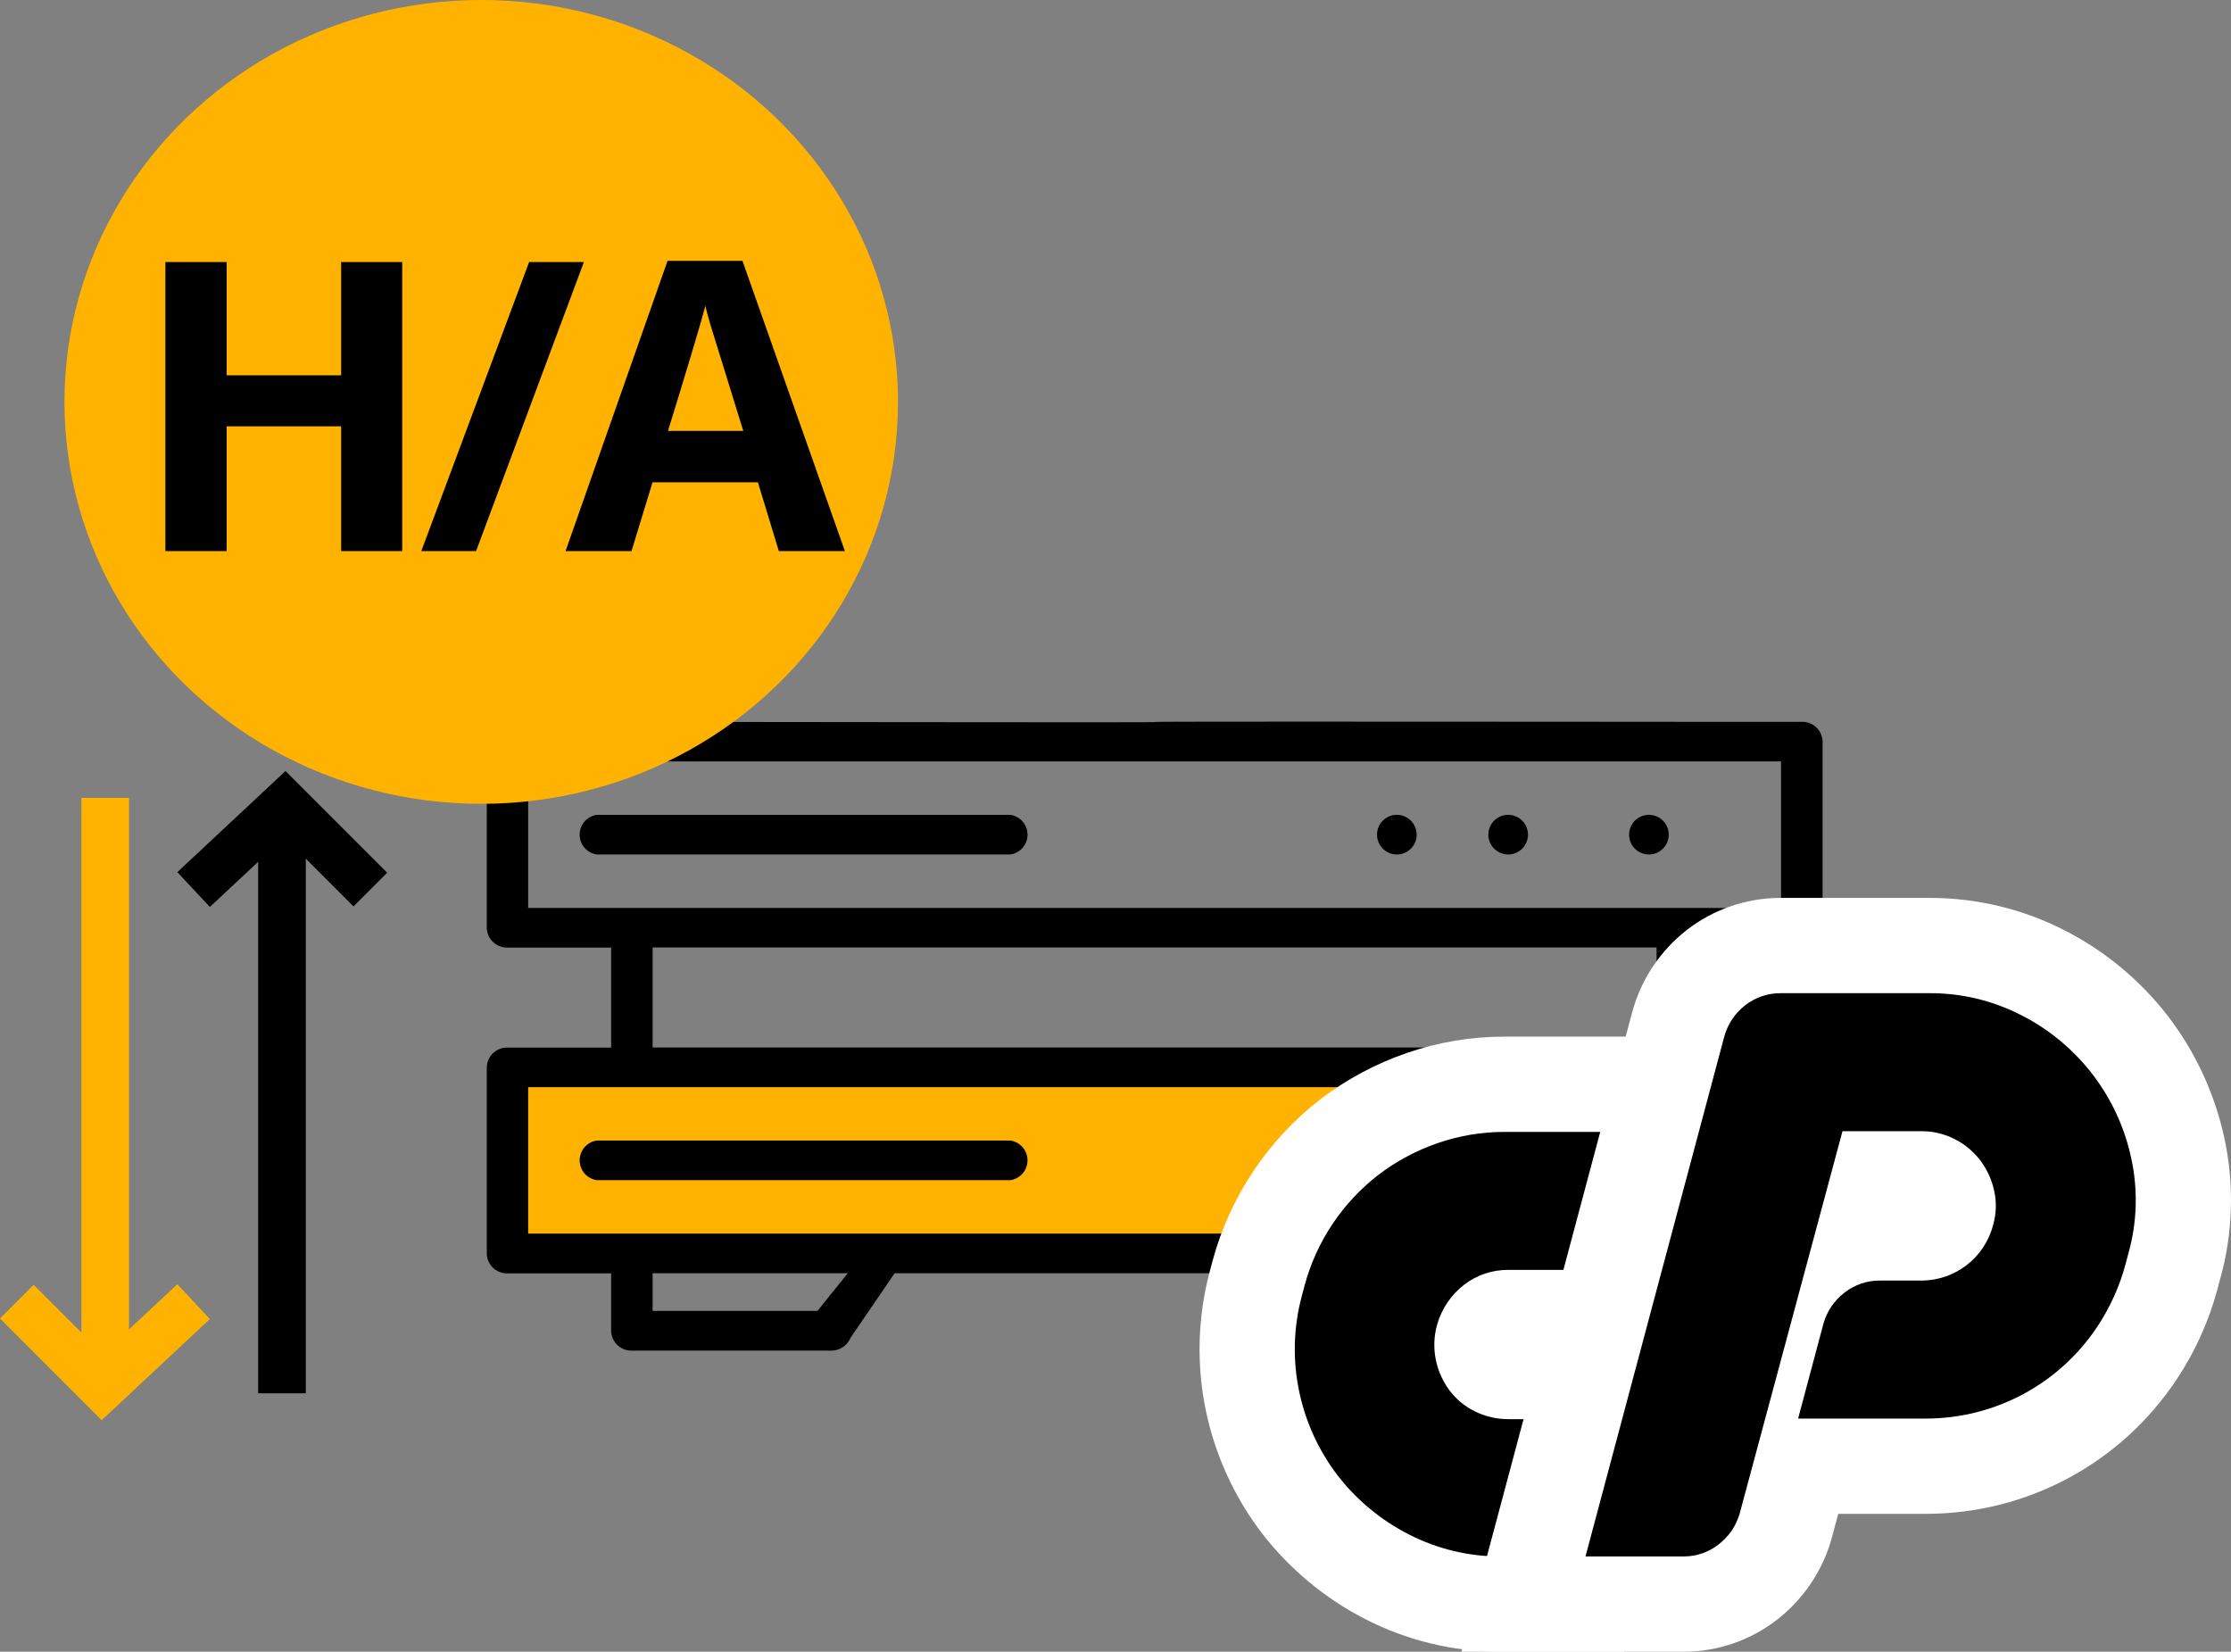 <svg xmlns="http://www.w3.org/2000/svg" width="93.681" height="69.35" viewBox="0 0 93.681 69.35">
  <rect x="0" y="0" width="93.681" height="69.35" fill="#808080" stroke="none"/>
  <g id="Group_20923" data-name="Group 20923" transform="translate(-3315.447 -1774.687)">
    <rect id="Rectangle_4822" data-name="Rectangle 4822" width="51" height="7.861" transform="translate(3337.13 1819.687)" fill="#ffb300"/>
    <g id="Server_Setting" data-name="Server Setting" transform="translate(3336.13 1805.236)">
      <g id="Group_1366" data-name="Group 1366" transform="translate(0 0)">
        <g id="Group_1353" data-name="Group 1353" transform="translate(0 0)">
          <path id="Path_6131" data-name="Path 6131" d="M32.286,62.512h22.1l1.95,2.846a.621.621,0,0,0,.592.4h8.362a.6.6,0,0,0,.622-.582V62.512h4.6a.6.6,0,0,0,.622-.583V54.115a.6.6,0,0,0-.622-.582h-4.6v-4.7h4.6a.6.6,0,0,0,.622-.582V40.442a.6.6,0,0,0-.622-.582h-4.6c-45.018-.034-.077.054-45.148,0h-4.6a.6.6,0,0,0-.622.582v7.814a.6.6,0,0,0,.622.582h4.6v4.7h-4.6a.6.6,0,0,0-.622.582v7.814a.6.6,0,0,0,.622.583h4.6v2.661a.6.6,0,0,0,.624.582h8.362a.62.62,0,0,0,.59-.4Zm32.376,2.08H57.371L55.7,62.512h8.966Zm-35.364,0H22.006v-2.08h8.966Zm40.591-3.244H16.78V54.7H69.888Zm-5.227-7.814H22.006v-4.7H64.662Zm5.227-5.859H16.78V41.023H69.888Z" transform="translate(-15.535 -39.852)" stroke="#000" stroke-miterlimit="10" stroke-width="0.5"/>
        </g>
        <g id="Group_1358" data-name="Group 1358" transform="translate(47.974 3.913)">
          <path id="Path_6136" data-name="Path 6136" d="M45.865,33.387a.582.582,0,1,0,.582.583A.583.583,0,0,0,45.865,33.387Z" transform="translate(-45.283 -33.387)" stroke="#000" stroke-miterlimit="10" stroke-width="0.5"/>
        </g>
        <g id="Group_1359" data-name="Group 1359" transform="translate(42.064 3.913)">
          <path id="Path_6137" data-name="Path 6137" d="M44.006,33.387a.582.582,0,1,0,.582.583A.582.582,0,0,0,44.006,33.387Z" transform="translate(-43.424 -33.387)" stroke="#000" stroke-miterlimit="10" stroke-width="0.5"/>
        </g>
        <g id="Group_1360" data-name="Group 1360" transform="translate(37.39 3.913)">
          <path id="Path_6138" data-name="Path 6138" d="M42.145,33.387a.582.582,0,1,0,.583.583A.582.582,0,0,0,42.145,33.387Z" transform="translate(-41.565 -33.387)" stroke="#000" stroke-miterlimit="10" stroke-width="0.5"/>
        </g>
        <g id="Group_1361" data-name="Group 1361" transform="translate(3.907 3.913)">
          <path id="Path_6139" data-name="Path 6139" d="M18.505,33.387a.591.591,0,0,0,0,1.165H35.829a.591.591,0,0,0,0-1.165Z" transform="translate(-18.014 -33.387)" stroke="#000" stroke-miterlimit="10" stroke-width="0.5"/>
        </g>
        <g id="Group_1362" data-name="Group 1362" transform="translate(47.974 17.588)">
          <path id="Path_6140" data-name="Path 6140" d="M45.865,42.064a.582.582,0,1,0,.582.582A.583.583,0,0,0,45.865,42.064Z" transform="translate(-45.283 -42.064)" stroke="#000" stroke-miterlimit="10" stroke-width="0.5"/>
        </g>
        <g id="Group_1363" data-name="Group 1363" transform="translate(42.064 17.588)">
          <path id="Path_6141" data-name="Path 6141" d="M44.006,42.064a.582.582,0,1,0,.582.582A.582.582,0,0,0,44.006,42.064Z" transform="translate(-43.424 -42.064)" stroke="#000" stroke-miterlimit="10" stroke-width="0.5"/>
        </g>
        <g id="Group_1364" data-name="Group 1364" transform="translate(37.39 17.588)">
          <path id="Path_6142" data-name="Path 6142" d="M42.145,42.064a.582.582,0,1,0,.583.582A.582.582,0,0,0,42.145,42.064Z" transform="translate(-41.565 -42.064)" stroke="#000" stroke-miterlimit="10" stroke-width="0.5"/>
        </g>
        <g id="Group_1365" data-name="Group 1365" transform="translate(3.907 17.588)">
          <path id="Path_6143" data-name="Path 6143" d="M18.505,42.064a.59.59,0,0,0,0,1.163H35.829a.59.59,0,0,0,0-1.163Z" transform="translate(-18.014 -42.064)" stroke="#000" stroke-miterlimit="10" stroke-width="0.5"/>
        </g>
      </g>
    </g>
    <ellipse id="Ellipse_296" data-name="Ellipse 296" cx="17.5" cy="16.875" rx="17.5" ry="16.875" transform="translate(3318.154 1774.687)" fill="#ffb300"/>
    <path id="Path_91599" data-name="Path 91599" d="M11.472,0H8.907V-5.238H4.1V0H1.527V-12.136H4.1v4.756H8.907v-4.756h2.565ZM19.1-12.136,14.573,0h-2.3L16.8-12.136ZM27.286,0l-.88-2.889H21.982L21.1,0H18.33l4.283-12.186h3.146L30.059,0ZM25.792-5.047q-1.22-3.926-1.374-4.441T24.2-10.3q-.274,1.062-1.569,5.254Z" transform="translate(3320.865 1797.825)"/>
    <g id="Group_20879" data-name="Group 20879" transform="translate(3369.816 1816.387)">
      <g id="Group_18778" data-name="Group 18778" transform="translate(0 0)">
        <g id="Group_1404" data-name="Group 1404" transform="translate(0)">
          <g id="path8" transform="translate(-70.358 -314.196)">
            <path d="M 78.97 339.846 C 77.326 339.846 75.684 339.447 74.223 338.693 C 72.809 337.97 71.548 336.925 70.577 335.669 L 70.575 335.666 L 70.573 335.663 C 69.606 334.403 68.921 332.916 68.592 331.362 C 68.242 329.728 68.287 328.007 68.721 326.389 L 68.839 325.949 L 68.839 325.946 L 68.84 325.943 C 69.451 323.68 70.812 321.648 72.671 320.221 L 72.676 320.218 L 72.681 320.214 C 73.597 319.52 74.613 318.977 75.7 318.602 C 76.814 318.216 77.979 318.02 79.161 318.02 L 79.195 318.02 L 79.195 318.02 L 85.876 318.02 L 88.464 318.02 L 87.811 320.525 L 86.777 324.486 L 86.775 324.493 L 86.773 324.501 C 86.519 325.446 85.952 326.296 85.177 326.894 C 84.414 327.486 83.457 327.814 82.487 327.814 C 82.487 327.814 82.486 327.814 82.485 327.814 C 82.468 327.814 82.451 327.814 82.433 327.814 L 79.343 327.814 L 79.329 327.814 L 79.315 327.814 L 79.302 327.813 C 79.082 327.813 78.865 327.886 78.691 328.019 C 78.481 328.183 78.331 328.404 78.258 328.661 C 78.209 328.837 78.204 329.026 78.243 329.205 C 78.28 329.375 78.352 329.536 78.457 329.679 C 78.549 329.796 78.668 329.893 78.802 329.958 L 78.808 329.961 L 78.813 329.963 C 78.967 330.04 79.14 330.081 79.313 330.081 L 79.324 330.081 L 79.334 330.081 L 79.344 330.081 L 81.223 330.081 C 81.233 330.08 81.243 330.08 81.253 330.08 C 82.197 330.08 83.097 330.523 83.675 331.266 C 84.301 332.039 84.507 333.059 84.229 334.015 L 83.053 338.367 L 82.654 339.845 L 81.122 339.845 L 79.062 339.845 C 79.031 339.845 79 339.846 78.97 339.846 Z" stroke="none"/>
            <path d="M 79.161 320.02 C 78.205 320.02 77.256 320.18 76.352 320.493 C 75.467 320.798 74.635 321.242 73.889 321.808 C 72.367 322.976 71.271 324.612 70.771 326.464 L 70.653 326.908 C 70.299 328.227 70.263 329.612 70.548 330.947 C 70.818 332.219 71.368 333.414 72.159 334.446 C 72.957 335.478 73.974 336.321 75.136 336.914 C 76.346 337.539 77.691 337.859 79.053 337.845 L 81.122 337.845 L 82.305 333.47 C 82.406 333.137 82.332 332.775 82.108 332.509 C 81.903 332.234 81.578 332.075 81.236 332.081 L 79.344 332.081 C 78.852 332.085 78.365 331.974 77.925 331.756 C 77.507 331.552 77.142 331.253 76.861 330.883 C 76.582 330.51 76.387 330.082 76.288 329.627 C 76.18 329.128 76.196 328.611 76.332 328.12 C 76.522 327.451 76.921 326.86 77.471 326.435 C 78.007 326.023 78.667 325.805 79.343 325.814 L 82.448 325.814 C 82.993 325.822 83.524 325.645 83.955 325.311 C 84.388 324.977 84.7 324.509 84.842 323.981 L 85.876 320.02 L 79.195 320.02 C 79.184 320.02 79.173 320.02 79.161 320.02 M 79.161 316.02 L 79.195 316.02 L 91.053 316.02 L 88.705 325.02 C 88.338 326.384 87.521 327.61 86.405 328.474 C 85.883 328.878 85.302 329.197 84.686 329.422 C 84.885 329.606 85.071 329.806 85.24 330.021 C 86.268 331.298 86.607 332.976 86.155 334.553 L 84.185 341.845 L 79.071 341.845 C 79.037 341.845 79.003 341.846 78.97 341.846 C 77.01 341.846 75.054 341.371 73.311 340.473 C 71.637 339.617 70.145 338.379 68.995 336.892 L 68.986 336.88 C 67.839 335.386 67.027 333.622 66.636 331.779 C 66.221 329.836 66.274 327.794 66.788 325.875 L 66.909 325.421 C 67.634 322.737 69.248 320.327 71.454 318.635 L 71.472 318.62 C 72.558 317.798 73.76 317.156 75.047 316.712 C 76.374 316.252 77.758 316.02 79.161 316.02 Z" stroke="none" fill="#fff"/>
          </g>
          <g id="path10" transform="translate(-119.137 -290.925)">
            <path d="M 135.477 316.574 L 135.454 316.574 L 131.344 316.574 L 128.74 316.574 L 129.412 314.058 L 135.236 292.242 C 135.491 291.294 136.056 290.446 136.829 289.848 L 136.829 289.848 C 137.596 289.253 138.553 288.925 139.524 288.925 C 139.541 288.925 139.558 288.925 139.575 288.925 L 145.732 288.925 C 145.762 288.925 145.794 288.925 145.824 288.925 C 147.468 288.925 149.109 289.323 150.57 290.076 C 153.465 291.555 155.52 294.224 156.208 297.401 C 156.572 299.047 156.522 300.775 156.065 302.398 L 155.951 302.826 C 155.644 303.971 155.156 305.05 154.5 306.036 C 152.525 309.009 149.213 310.785 145.642 310.785 L 145.618 310.785 L 140.424 310.785 L 139.75 313.29 L 139.746 313.305 L 139.742 313.32 C 139.478 314.242 138.916 315.069 138.156 315.653 C 137.395 316.247 136.444 316.574 135.477 316.574 Z M 143.668 298.719 L 143.044 301.039 C 143.258 301.007 143.475 300.991 143.692 300.991 C 143.71 300.991 143.727 300.991 143.744 300.991 L 145.445 300.991 C 145.956 300.991 146.397 300.648 146.523 300.158 L 146.531 300.129 L 146.539 300.101 C 146.581 299.955 146.585 299.8 146.551 299.652 L 146.549 299.642 L 146.547 299.632 C 146.508 299.458 146.435 299.297 146.33 299.154 C 146.228 299.024 146.098 298.916 145.951 298.841 L 145.944 298.837 L 145.937 298.834 C 145.793 298.759 145.631 298.719 145.468 298.719 L 145.461 298.719 L 145.453 298.719 L 145.445 298.719 L 143.668 298.719 Z" stroke="none"/>
            <path d="M 135.477 314.574 C 136.005 314.574 136.517 314.397 136.932 314.071 C 137.36 313.745 137.671 313.288 137.819 312.771 L 142.135 296.719 L 145.445 296.719 C 145.937 296.716 146.423 296.832 146.859 297.059 C 147.276 297.271 147.639 297.575 147.923 297.946 C 148.203 298.319 148.4 298.747 148.5 299.202 C 148.611 299.682 148.597 300.182 148.46 300.656 C 148.107 302.03 146.868 302.991 145.449 302.991 C 145.448 302.991 145.447 302.991 145.445 302.991 L 143.731 302.991 C 143.186 302.981 142.654 303.159 142.223 303.494 C 141.795 303.82 141.484 304.276 141.337 304.794 L 140.272 308.785 L 145.623 308.785 C 145.629 308.785 145.635 308.785 145.642 308.785 C 148.534 308.785 151.235 307.337 152.835 304.927 C 153.369 304.125 153.769 303.242 154.018 302.311 L 154.136 301.868 C 154.51 300.552 154.55 299.163 154.254 297.828 C 153.696 295.248 152.009 293.056 149.658 291.856 C 148.448 291.231 147.103 290.912 145.741 290.925 L 139.562 290.925 C 139.017 290.917 138.486 291.094 138.055 291.428 C 137.622 291.762 137.31 292.23 137.168 292.758 L 131.344 314.574 L 135.454 314.574 C 135.462 314.574 135.47 314.574 135.477 314.574 M 135.477 318.574 C 135.465 318.574 135.452 318.574 135.439 318.574 L 126.136 318.574 L 133.306 291.719 C 133.673 290.355 134.49 289.128 135.608 288.264 C 136.723 287.4 138.113 286.925 139.524 286.925 C 139.545 286.925 139.565 286.925 139.586 286.925 L 145.723 286.925 C 145.757 286.925 145.791 286.925 145.824 286.925 C 147.785 286.925 149.743 287.4 151.485 288.298 C 153.16 289.155 154.651 290.394 155.798 291.885 C 156.945 293.375 157.762 295.134 158.162 296.971 C 158.595 298.933 158.537 300.99 157.994 302.925 L 157.882 303.346 C 157.519 304.699 156.942 305.977 156.165 307.144 C 153.819 310.675 149.885 312.785 145.642 312.785 L 145.617 312.785 L 141.957 312.785 L 141.665 313.87 C 141.285 315.198 140.475 316.391 139.381 317.234 C 138.271 318.098 136.886 318.574 135.477 318.574 Z" stroke="none" fill="#fff"/>
          </g>
        </g>
      </g>
    </g>
    <g id="Group_20881" data-name="Group 20881" transform="translate(3323.576 1808.187)">
      <path id="Path_35506" data-name="Path 35506" d="M0,3.586,3.836,0,7.422,3.586" transform="translate(0 0.263)" fill="none" stroke="#000" stroke-width="2"/>
      <line id="Line_1376" data-name="Line 1376" y2="25" transform="translate(3.711)" fill="none" stroke="#000" stroke-width="2"/>
    </g>
    <g id="Group_20883" data-name="Group 20883" transform="translate(3316.154 1808.187)">
      <path id="Path_35506-2" data-name="Path 35506" d="M0,3.586,3.836,0,7.422,3.586" transform="translate(7.422 24.737) rotate(180)" fill="none" stroke="#ffb300" stroke-width="2"/>
      <line id="Line_1376-2" data-name="Line 1376" y1="25" transform="translate(3.711)" fill="none" stroke="#ffb300" stroke-width="2"/>
    </g>
  </g>
</svg>
